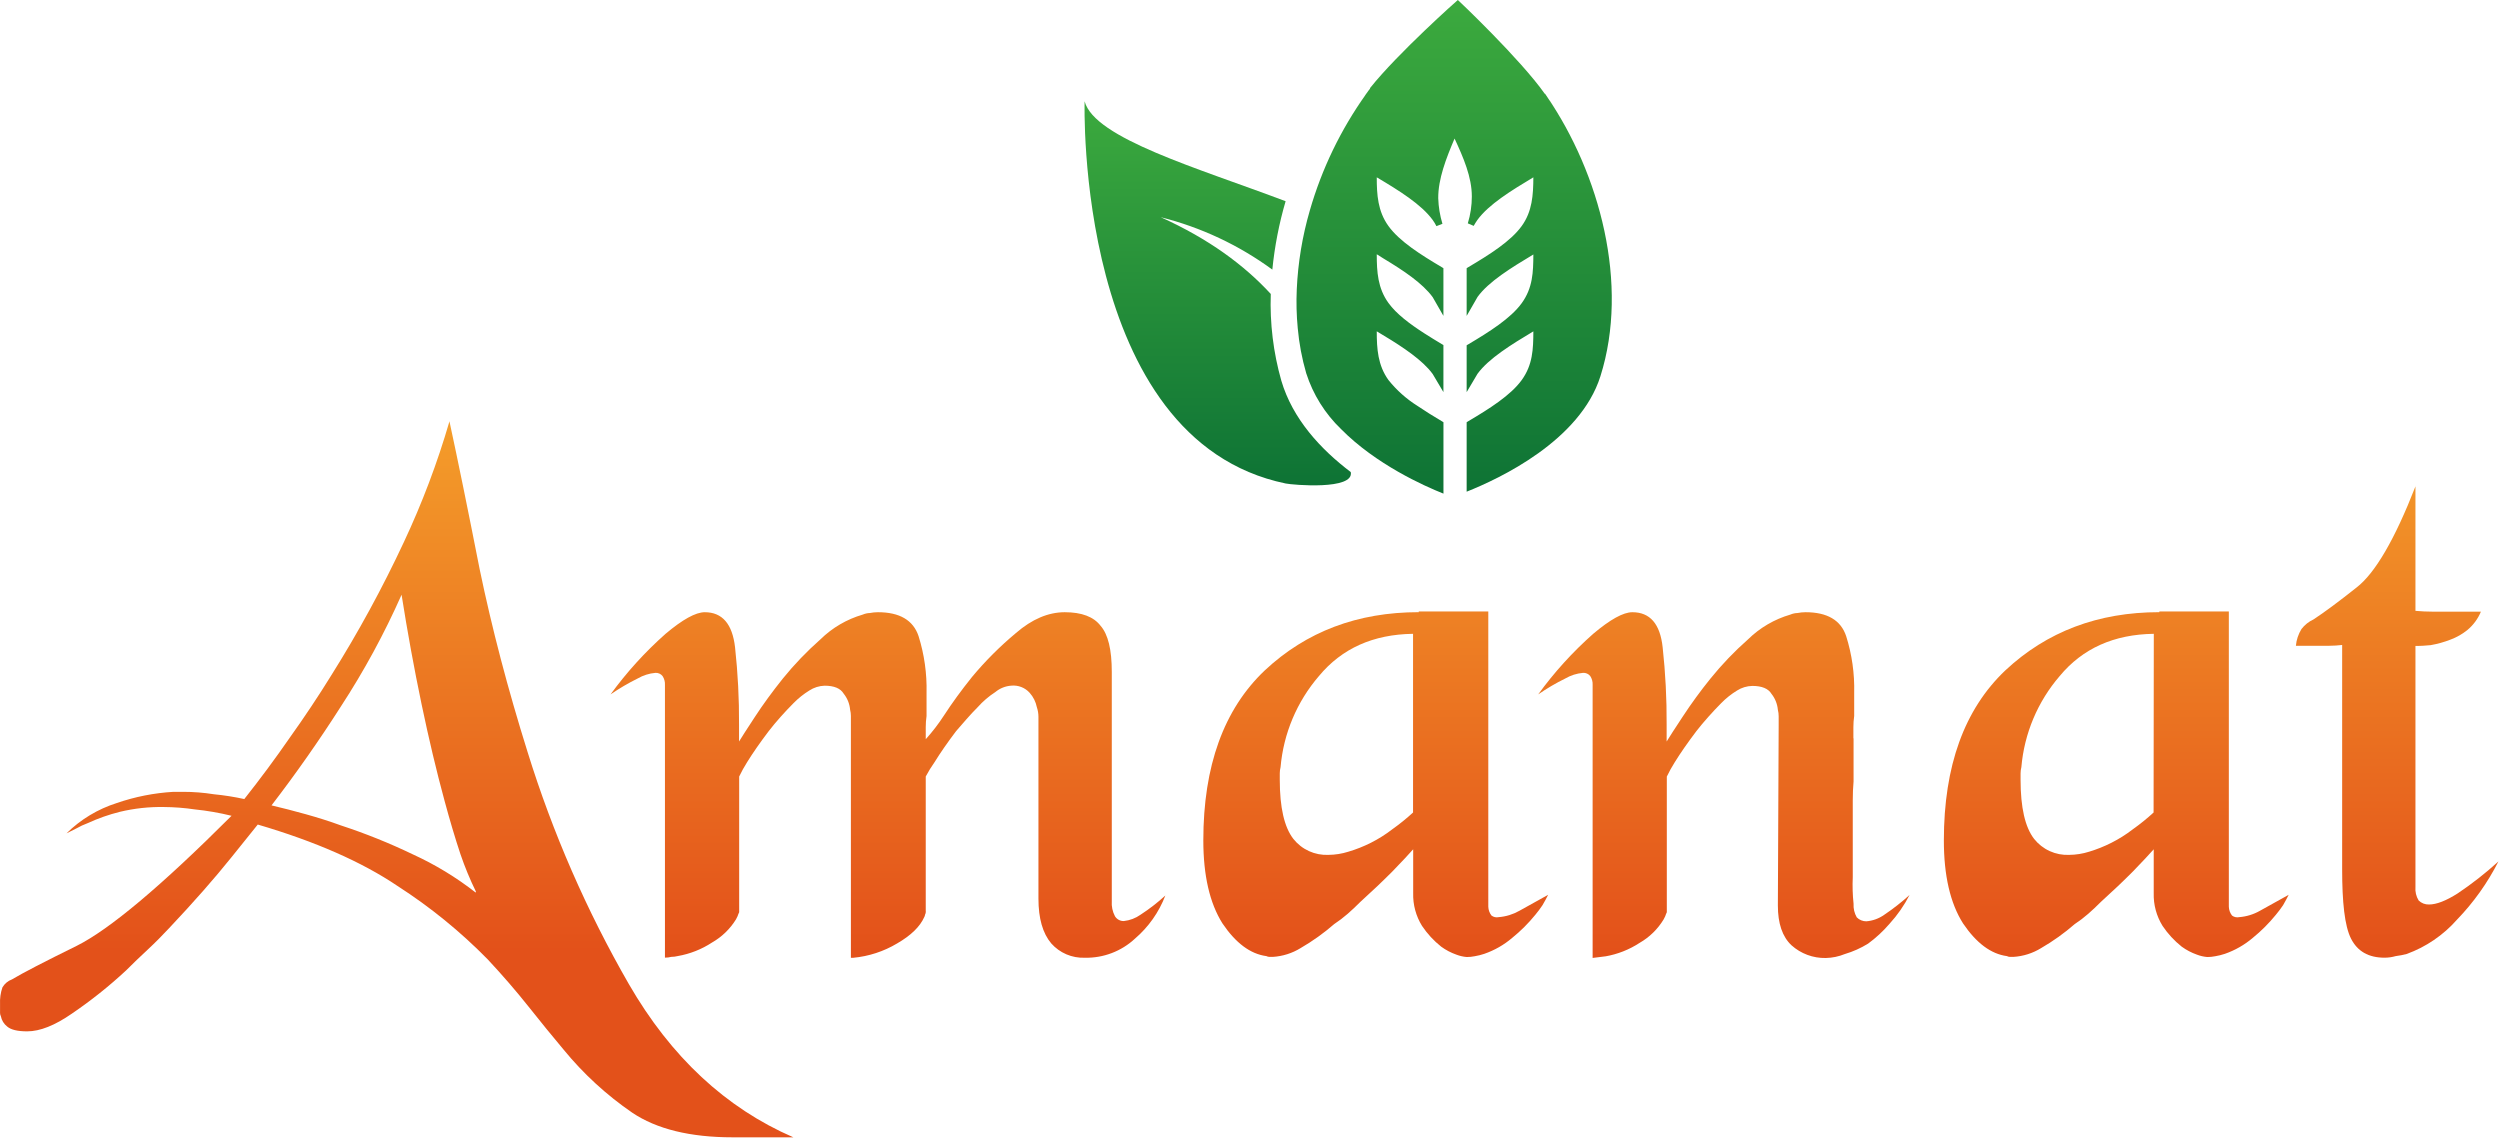 <svg xmlns="http://www.w3.org/2000/svg" width="712" height="324" viewBox="0 0 712 324" fill="none"><path d="M127.97 119.836C130.391 131.039 133.269 145.129 136.606 162.105C140.093 178.914 144.64 196.26 150.246 214.144C157.392 237.187 167.069 259.367 179.102 280.277C191.078 301.011 206.693 315.554 225.947 323.908H208.676C196.549 323.908 187.002 321.563 180.035 316.874C172.705 311.84 166.126 305.791 160.495 298.91C157.318 295.128 153.986 291.039 150.498 286.644C147.01 282.248 143.144 277.777 138.9 273.23C131.145 265.329 122.532 258.319 113.221 252.329C103.06 245.471 89.79 239.639 73.41 234.831L65.922 244.148C61.072 250.199 55.16 256.922 48.184 264.318C46.218 266.436 44.176 268.49 42.058 270.457C39.94 272.424 37.885 274.39 35.918 276.369C31.086 280.861 25.919 284.978 20.463 288.686C15.614 292.048 11.374 293.729 7.743 293.729C5.008 293.729 3.117 293.275 2.058 292.367C1.11 291.635 0.464 290.581 0.242 289.405C0.097 289.124 0.019 288.813 0.015 288.497V285.976C-0.064 284.354 0.167 282.732 0.696 281.198C1.313 280.148 2.276 279.346 3.419 278.929C6.445 277.113 12.58 273.932 21.824 269.386C31.22 264.688 45.928 252.337 65.947 232.335C62.505 231.488 59.009 230.881 55.483 230.52C52.562 230.086 49.613 229.859 46.659 229.839C42.454 229.767 38.257 230.224 34.166 231.201C31.043 231.977 28 233.044 25.077 234.39C23.896 234.825 22.754 235.356 21.661 235.979L18.938 237.34C22.963 233.373 27.871 230.414 33.258 228.705C38.466 226.909 43.895 225.836 49.395 225.515H52.118C55.073 225.51 58.024 225.742 60.942 226.209C63.845 226.491 66.728 226.946 69.577 227.57C74.132 221.813 78.452 215.981 82.537 210.073C86.739 204.19 90.676 198.277 94.349 192.335C102.019 180.127 108.924 167.454 115.023 154.39C120.227 143.305 124.559 131.832 127.983 120.075L127.97 119.836ZM135.534 253.917C133.854 250.473 132.388 246.928 131.147 243.303C129.634 238.756 128.122 233.68 126.609 228.074C124.34 219.737 122.154 210.547 120.053 200.504C117.936 190.36 116.04 179.985 114.368 169.379C109.474 180.427 103.698 191.063 97.097 201.185C90.895 210.892 84.306 220.288 77.33 229.373C80.507 230.129 83.772 230.961 87.1 231.894C90.428 232.827 93.769 233.861 97.097 235.084C104.082 237.372 110.908 240.118 117.532 243.303C123.924 246.219 129.95 249.879 135.484 254.207L135.534 253.917Z" fill="url(#paint0_linear_3665_372)"></path><path d="M263.678 259.604C263.674 259.92 263.597 260.231 263.451 260.511C263.424 260.752 263.346 260.984 263.224 261.192C262.014 263.915 259.438 266.415 255.496 268.693C251.689 270.969 247.42 272.365 243.003 272.777H242.335V203.921C242.334 203.309 242.258 202.7 242.108 202.106C241.963 200.442 241.327 198.858 240.28 197.555C239.373 196.042 237.557 195.286 234.835 195.286C233.296 195.339 231.801 195.809 230.511 196.647C228.855 197.668 227.331 198.888 225.972 200.278C224.712 201.539 223.539 202.799 222.329 204.148C221.119 205.497 219.984 206.871 218.925 208.233C216.505 211.422 214.45 214.372 212.786 217.057C211.95 218.377 211.193 219.745 210.517 221.154V259.793C210.339 260.16 210.188 260.539 210.063 260.927L209.609 261.835C207.924 264.569 205.579 266.836 202.789 268.428C199.83 270.367 196.505 271.68 193.019 272.286C192.426 272.436 191.816 272.512 191.204 272.513C190.606 272.662 189.992 272.738 189.376 272.74V195.059C189.426 194.167 189.188 193.283 188.695 192.538C188.454 192.232 188.142 191.989 187.786 191.831C187.431 191.673 187.041 191.604 186.653 191.63C184.875 191.789 183.154 192.336 181.61 193.231C178.928 194.555 176.346 196.072 173.883 197.769C178.468 191.461 183.727 185.67 189.565 180.499C194.414 176.414 198.129 174.368 200.709 174.359C205.701 174.359 208.58 177.692 209.344 184.356C210.143 191.678 210.522 199.04 210.479 206.405V211.183C211.235 209.922 212.748 207.615 215.017 204.136C217.286 200.656 219.946 197.013 222.972 193.231C226.219 189.225 229.795 185.498 233.662 182.087C237.031 178.78 241.168 176.359 245.701 175.04C246.347 174.761 247.04 174.607 247.743 174.586C248.495 174.436 249.259 174.36 250.025 174.359C256.228 174.359 260.089 176.633 261.611 181.179C263.245 186.398 264.011 191.849 263.88 197.316V203.909C263.729 204.961 263.653 206.023 263.653 207.086V210.527C265.576 208.397 267.326 206.117 268.884 203.707C271.154 200.211 273.805 196.572 276.839 192.79C280.623 188.246 284.813 184.056 289.357 180.272C293.912 176.339 298.535 174.368 303.224 174.359C308.073 174.359 311.481 175.649 313.448 178.23C315.583 180.65 316.646 185.041 316.637 191.403V256.629C316.528 258.127 316.843 259.625 317.545 260.953C317.808 261.382 318.179 261.734 318.622 261.973C319.065 262.213 319.563 262.33 320.066 262.314C321.788 262.129 323.434 261.504 324.844 260.499C327.34 258.877 329.697 257.051 331.891 255.04C330.077 259.79 327.104 264.011 323.243 267.319C319.365 270.928 314.231 272.882 308.935 272.765C307.141 272.831 305.355 272.499 303.705 271.793C302.055 271.087 300.582 270.024 299.392 268.68C296.963 265.798 295.749 261.554 295.749 255.948V204.136C295.745 203.209 295.592 202.29 295.295 201.413C294.992 199.889 294.287 198.474 293.253 197.316C292.602 196.588 291.789 196.025 290.881 195.67C289.972 195.315 288.992 195.179 288.021 195.273C286.355 195.388 284.768 196.023 283.483 197.089C281.615 198.297 279.919 199.751 278.44 201.413C277.381 202.472 276.322 203.606 275.263 204.816C274.356 205.875 273.36 207.01 272.301 208.22C269.88 211.414 267.838 214.355 266.174 217.045C265.248 218.356 264.406 219.724 263.653 221.142V259.553L263.678 259.604Z" fill="url(#paint1_linear_3665_372)"></path><path d="M404.05 174.145H423.867V258.229C423.895 259.145 424.213 260.027 424.775 260.75C425.063 260.968 425.394 261.121 425.747 261.199C426.099 261.277 426.464 261.279 426.817 261.204C428.897 261.04 430.916 260.42 432.73 259.389C435.15 258.019 437.877 256.502 440.911 254.838C440.457 255.746 439.928 256.729 439.31 257.788C438.678 258.735 437.997 259.649 437.268 260.523C435.306 262.941 433.096 265.147 430.675 267.104C428.331 269.104 425.633 270.648 422.72 271.655C421.832 271.953 420.921 272.18 419.997 272.336C419.25 272.486 418.49 272.562 417.728 272.563C416.718 272.475 415.724 272.246 414.778 271.882C413.234 271.339 411.778 270.575 410.454 269.613C408.34 267.935 406.499 265.941 404.996 263.7C403.262 260.908 402.386 257.669 402.474 254.384V241.879C401.264 243.257 399.293 245.358 396.562 248.182C393.839 250.922 390.809 253.8 387.473 256.817C386.212 258.078 385.052 259.175 383.842 260.234C382.618 261.3 381.325 262.286 379.972 263.183C377.015 265.755 373.82 268.039 370.429 270.004C368.026 271.489 365.293 272.355 362.474 272.525H361.567C361.25 272.521 360.939 272.444 360.659 272.298C356.104 271.693 351.935 268.587 348.153 262.982C344.523 257.216 342.707 249.337 342.707 239.345C342.707 218.141 348.54 202.005 360.205 190.936C372.021 179.876 386.641 174.346 404.063 174.346L404.05 174.145ZM402.436 180.511C391.082 180.662 382.144 184.675 375.623 192.55C369.358 199.832 365.54 208.899 364.706 218.469C364.556 219.062 364.48 219.672 364.479 220.284V222.099C364.479 229.982 365.769 235.588 368.349 238.916C369.535 240.413 371.06 241.605 372.799 242.397C374.537 243.188 376.438 243.555 378.346 243.467C380.275 243.45 382.192 243.144 384.031 242.559C386.224 241.91 388.354 241.066 390.397 240.038C392.559 238.952 394.61 237.66 396.524 236.181C398.592 234.712 400.567 233.117 402.436 231.403V180.511Z" fill="url(#paint2_linear_3665_372)"></path><path d="M527.895 210.288V222.554C527.744 224.218 527.668 226.033 527.668 228.012V249.821C527.553 252.345 527.628 254.873 527.895 257.385C527.816 258.736 528.131 260.081 528.803 261.255C529.157 261.617 529.581 261.904 530.049 262.099C530.517 262.294 531.019 262.393 531.526 262.39C533.339 262.246 535.08 261.619 536.568 260.575C539.128 258.858 541.559 256.958 543.842 254.889C542.317 257.856 540.405 260.607 538.157 263.071C536.338 265.197 534.277 267.105 532.017 268.756C529.959 270.025 527.742 271.017 525.424 271.706C523.694 272.415 521.848 272.799 519.978 272.84C516.379 272.913 512.887 271.615 510.208 269.21C507.62 266.781 506.33 262.999 506.338 257.864L506.565 206.506V203.984C506.564 203.372 506.488 202.763 506.338 202.169C506.192 200.507 505.56 198.925 504.523 197.618C503.615 196.105 501.787 195.349 499.064 195.349C497.522 195.379 496.017 195.833 494.715 196.66C493.054 197.677 491.525 198.897 490.164 200.291C488.904 201.551 487.744 202.812 486.534 204.161C485.323 205.51 484.176 206.884 483.117 208.245C480.697 211.439 478.65 214.38 476.978 217.07C476.142 218.39 475.384 219.758 474.709 221.167V259.806C474.531 260.173 474.38 260.552 474.255 260.94L473.801 261.848C472.129 264.612 469.783 266.907 466.981 268.517C464.022 270.455 460.697 271.768 457.211 272.374L457.21 272.367C455.395 272.594 455.395 272.594 453.58 272.821L453.58 195.059C453.631 194.167 453.392 193.283 452.9 192.538C452.656 192.232 452.342 191.989 451.984 191.831C451.626 191.673 451.235 191.604 450.845 191.63C449.067 191.786 447.345 192.333 445.802 193.231C443.117 194.55 440.534 196.067 438.075 197.769C442.653 191.455 447.912 185.663 453.757 180.499C458.598 176.414 462.308 174.368 464.888 174.359C469.931 174.359 472.809 177.692 473.524 184.356C474.323 191.678 474.702 199.04 474.658 206.405V211.183C475.415 209.922 476.927 207.615 479.209 204.136C481.677 200.37 484.332 196.731 487.164 193.231C490.406 189.225 493.978 185.498 497.841 182.087C501.213 178.782 505.348 176.361 509.881 175.04C510.531 174.762 511.228 174.608 511.935 174.586C512.682 174.436 513.443 174.36 514.205 174.359C520.415 174.359 524.277 176.633 525.79 181.179C527.435 186.396 528.206 191.848 528.072 197.316V203.909C527.921 204.961 527.845 206.023 527.845 207.086V210.275L527.895 210.288Z" fill="url(#paint3_linear_3665_372)"></path><path d="M614.993 174.145H634.772V258.229C634.8 259.145 635.118 260.027 635.68 260.75C635.968 260.968 636.299 261.121 636.651 261.199C637.004 261.277 637.369 261.279 637.722 261.204C639.802 261.041 641.821 260.422 643.634 259.389C646.055 258.019 648.782 256.502 651.816 254.838C651.362 255.746 650.833 256.729 650.227 257.788C649.591 258.735 648.905 259.649 648.173 260.523C646.212 262.938 644.007 265.144 641.592 267.104C639.244 269.099 636.547 270.642 633.637 271.655C632.745 271.953 631.83 272.18 630.902 272.336C630.155 272.486 629.395 272.562 628.633 272.563C627.622 272.475 626.629 272.246 625.683 271.882C624.14 271.336 622.684 270.572 621.359 269.613C619.245 267.935 617.404 265.941 615.9 263.7C614.167 260.908 613.29 257.669 613.379 254.384V241.879C612.169 243.257 610.198 245.358 607.467 248.182C604.744 250.922 601.714 253.8 598.377 256.817C597.117 258.078 595.957 259.175 594.747 260.234C593.525 261.303 592.232 262.289 590.877 263.183C587.92 265.755 584.724 268.039 581.333 270.004C578.932 271.491 576.198 272.357 573.379 272.525H572.471C572.155 272.521 571.844 272.444 571.564 272.298C567.025 271.693 562.861 268.587 559.071 262.982C555.423 257.216 553.604 249.337 553.612 239.345C553.612 218.141 559.445 202.005 571.11 190.936C582.935 179.876 597.554 174.346 614.967 174.346L614.993 174.145ZM613.404 180.511C602.05 180.662 593.112 184.675 586.59 192.55C580.325 199.83 576.51 208.898 575.686 218.469C575.536 219.062 575.46 219.672 575.459 220.284V222.099C575.459 229.982 576.745 235.588 579.316 238.916C580.503 240.413 582.028 241.605 583.766 242.397C585.504 243.188 587.406 243.555 589.313 243.467C591.243 243.45 593.16 243.144 594.999 242.559C597.17 241.906 599.279 241.062 601.302 240.038C603.463 238.952 605.515 237.66 607.429 236.181C609.497 234.712 611.471 233.117 613.341 231.403L613.404 180.511Z" fill="url(#paint4_linear_3665_372)"></path><path d="M687.921 138.242V173.969C689.597 174.12 691.186 174.196 692.699 174.196H706.566C705.725 176.227 704.4 178.023 702.708 179.427C701.273 180.587 699.66 181.507 697.93 182.15C696.093 182.868 694.188 183.4 692.245 183.739C690.564 183.89 689.354 183.966 688.614 183.966H687.921V252.607C687.805 253.959 688.127 255.312 688.841 256.465C689.23 256.845 689.692 257.141 690.199 257.336C690.706 257.531 691.248 257.621 691.791 257.6C693.909 257.6 696.644 256.541 699.973 254.423C704.054 251.683 707.926 248.645 711.558 245.333C708.47 251.422 704.489 257.014 699.746 261.924C695.863 266.326 690.94 269.685 685.425 271.693C684.397 271.965 683.353 272.167 682.298 272.299C681.266 272.597 680.196 272.75 679.122 272.752C674.571 272.752 671.394 270.937 669.566 267.306C667.738 263.676 667.045 256.919 667.045 247.527V183.688C665.839 183.83 664.627 183.906 663.414 183.915H653.871C654.024 182.225 654.568 180.594 655.459 179.15C656.354 177.978 657.523 177.043 658.863 176.427C661.889 174.452 665.982 171.418 671.142 167.325C676.436 163.241 682.038 153.622 687.946 138.469L687.921 138.242Z" fill="url(#paint5_linear_3665_372)"></path><path d="M441.516 28.996L441.188 28.492C441.233 28.563 441.284 28.631 441.339 28.694C441.428 28.82 441.516 28.921 441.516 28.996Z" fill="#64B900"></path><path d="M442.386 30.255L442.714 30.759L442.172 29.965C442.235 29.99 442.31 30.104 442.386 30.255Z" fill="#64B900"></path><path d="M386.981 29.625C387.182 29.361 387.397 29.058 387.623 28.73L386.981 29.625Z" fill="#64B900"></path><path d="M364.92 108.415C362.64 100.39 361.628 92.057 361.919 83.719C354.356 75.5 344.27 68.037 330.58 61.86C342.038 64.737 352.83 69.806 362.361 76.786C363.013 70.19 364.279 63.669 366.143 57.309C341.245 47.879 311.696 39.433 308.897 28.844C308.897 28.844 306.023 125.245 366.168 137.7C368.134 138.116 385.72 139.641 384.699 134.447C376.139 127.968 368.147 119.345 364.92 108.415Z" fill="url(#paint6_linear_3665_372)"></path><path d="M455.8 107.154C450.001 125.522 427.12 136.288 417.703 140.032V120.252L418.144 119.975C424.132 116.433 430.234 112.6 433.385 108.238C436.537 103.877 436.676 99.414 436.701 94.371C430.398 98.153 424.006 102.074 420.792 106.461L417.703 111.68V98.33L418.144 98.078C424.132 94.523 430.234 90.69 433.385 86.341C436.537 81.992 436.676 77.517 436.701 72.474C430.398 76.256 423.981 80.189 420.817 84.551L417.703 89.972V76.382L418.144 76.105C424.132 72.562 430.234 68.743 433.385 64.368C436.386 60.221 436.676 55.544 436.701 50.501C430.398 54.283 423.981 58.216 420.754 62.654C420.35 63.209 420.035 63.776 419.707 64.33L418.031 63.612C418.793 61.128 419.18 58.545 419.178 55.947C419.178 50.426 416.783 44.879 414.261 39.458C411.841 45.156 409.572 50.955 409.61 56.464C409.689 58.931 410.091 61.376 410.807 63.738L409.093 64.406C408.789 63.794 408.434 63.208 408.034 62.654C404.807 58.216 398.453 54.27 392.099 50.501C392.099 55.468 392.402 60.183 395.427 64.368C398.579 68.743 404.655 72.562 410.643 76.105L411.085 76.382V89.959L408.034 84.639C405.134 80.656 399.752 77.076 394.104 73.672L392.099 72.411C392.099 77.454 392.402 82.093 395.427 86.278C397.671 89.392 401.453 92.228 405.601 94.901C407.24 95.96 408.954 96.994 410.643 98.015L411.085 98.267V111.667L408.034 106.524C407.644 105.988 407.223 105.474 406.773 104.986C403.319 101.204 397.709 97.7 392.099 94.359C392.099 99.338 392.402 104.028 395.427 108.226C397.751 111.131 400.546 113.624 403.697 115.601C405.929 117.113 408.286 118.576 410.656 119.975L411.097 120.252V140.586C405.538 138.38 391.835 132.228 381.951 122.219C377.364 117.816 373.946 112.339 372.005 106.284C370.79 102.099 369.984 97.805 369.597 93.464C369.246 89.79 369.153 86.095 369.32 82.408C369.662 74.794 370.911 67.249 373.039 59.931C376.45 48.083 381.851 36.901 389.011 26.864C388.86 27.066 388.721 27.268 388.544 27.469L389.124 26.675C389.224 26.521 389.334 26.374 389.452 26.234C389.528 26.12 389.616 26.02 389.692 25.881C389.763 25.801 389.831 25.716 389.893 25.629C389.929 25.57 389.971 25.515 390.019 25.465L390.12 25.314L390.196 25.213V25.137C390.196 25.137 390.196 25.137 390.196 25.074C398.113 15.128 415.144 0 415.194 0C415.245 0 433.032 16.855 439.991 26.763C439.993 26.721 439.993 26.679 439.991 26.637L440.369 27.192C440.71 27.684 441.025 28.112 441.277 28.516C441.214 28.427 441.138 28.327 441.088 28.238L440.533 27.444C455.61 49.442 464.069 80.984 455.8 107.154Z" fill="url(#paint7_linear_3665_372)"></path><path d="M386.969 29.626C387.17 29.349 387.397 29.059 387.637 28.719L386.691 29.979C386.792 29.868 386.884 29.75 386.969 29.626Z" fill="#64B900"></path><path d="M388.027 28.188L387.75 28.566L387.624 28.73C387.762 28.541 387.889 28.377 388.027 28.188Z" fill="#64B900"></path><path d="M441.831 29.386C442.033 29.675 442.222 29.94 442.386 30.192C442.307 30.102 442.235 30.005 442.172 29.902C441.97 29.6 441.756 29.31 441.554 29.02L441.226 28.516C441.271 28.587 441.322 28.654 441.377 28.717C441.516 28.995 441.693 29.159 441.831 29.386Z" fill="#64B900"></path><path d="M442.776 30.696C442.676 30.532 442.537 30.355 442.449 30.191C442.518 30.301 442.594 30.406 442.676 30.507C442.721 30.562 442.755 30.627 442.776 30.696Z" fill="#64B900"></path><path d="M443.016 31.102L443.268 31.454C443.167 31.341 443.092 31.215 443.016 31.102Z" fill="#64B900"></path><path d="M386.212 30.695C385.758 31.338 385.38 31.843 385.191 32.107C385.392 31.843 385.758 31.338 386.212 30.695Z" fill="#64B900"></path><path d="M441.378 28.73L441.831 29.386C441.693 29.172 441.516 28.995 441.378 28.73Z" fill="#64B900"></path><defs><linearGradient id="paint0_linear_3665_372" x1="112.969" y1="119.836" x2="112.969" y2="323.908" gradientUnits="userSpaceOnUse"><stop stop-color="#F49D2A"></stop><stop offset="0.74" stop-color="#E3511A"></stop></linearGradient><linearGradient id="paint1_linear_3665_372" x1="252.887" y1="119.837" x2="252.887" y2="323.909" gradientUnits="userSpaceOnUse"><stop stop-color="#F49D2A"></stop><stop offset="0.74" stop-color="#E3511A"></stop></linearGradient><linearGradient id="paint2_linear_3665_372" x1="391.784" y1="119.836" x2="391.784" y2="323.908" gradientUnits="userSpaceOnUse"><stop stop-color="#F49D2A"></stop><stop offset="0.74" stop-color="#E3511A"></stop></linearGradient><linearGradient id="paint3_linear_3665_372" x1="490.958" y1="119.837" x2="490.958" y2="323.909" gradientUnits="userSpaceOnUse"><stop stop-color="#F49D2A"></stop><stop offset="0.74" stop-color="#E3511A"></stop></linearGradient><linearGradient id="paint4_linear_3665_372" x1="602.727" y1="119.836" x2="602.727" y2="323.908" gradientUnits="userSpaceOnUse"><stop stop-color="#F49D2A"></stop><stop offset="0.74" stop-color="#E3511A"></stop></linearGradient><linearGradient id="paint5_linear_3665_372" x1="682.702" y1="119.837" x2="682.702" y2="323.909" gradientUnits="userSpaceOnUse"><stop stop-color="#F49D2A"></stop><stop offset="0.74" stop-color="#E3511A"></stop></linearGradient><linearGradient id="paint6_linear_3665_372" x1="346.808" y1="28.844" x2="346.808" y2="138.232" gradientUnits="userSpaceOnUse"><stop stop-color="#3CAA3E"></stop><stop offset="1" stop-color="#0E7335"></stop></linearGradient><linearGradient id="paint7_linear_3665_372" x1="414.139" y1="0" x2="414.139" y2="140.586" gradientUnits="userSpaceOnUse"><stop stop-color="#3CAA3E"></stop><stop offset="1" stop-color="#0E7335"></stop></linearGradient></defs></svg>